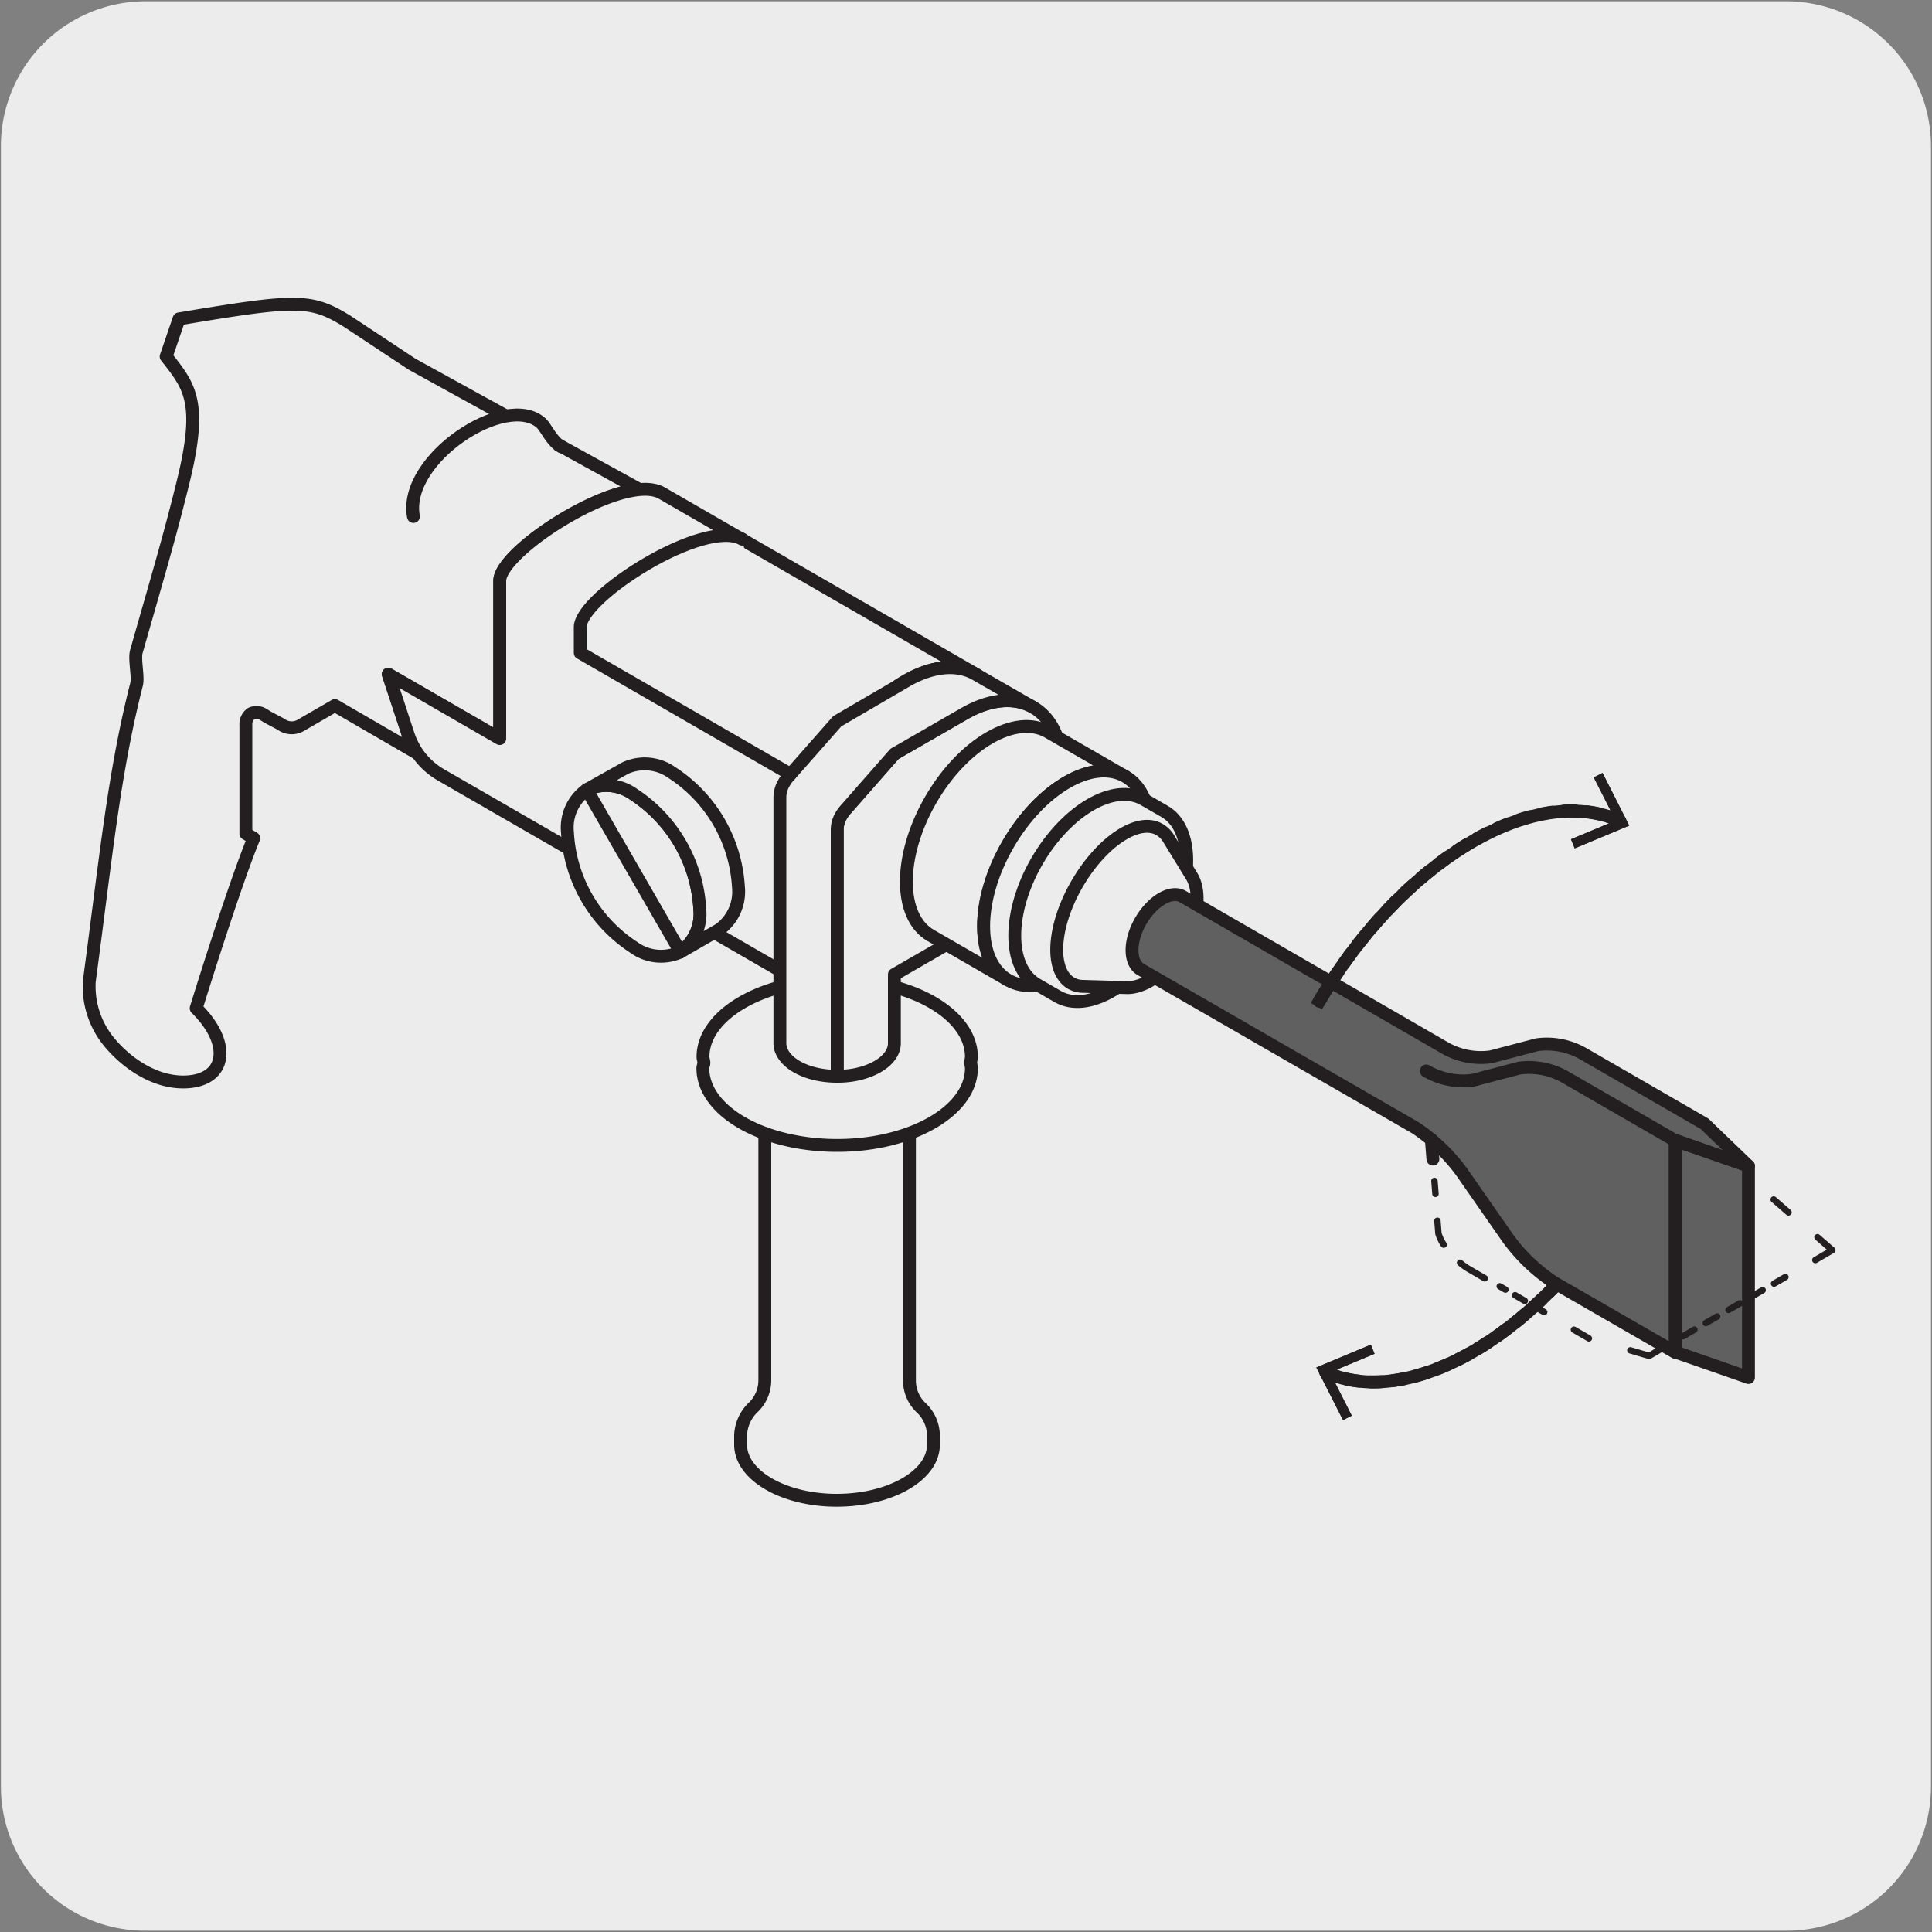 <svg xmlns="http://www.w3.org/2000/svg" xmlns:xlink="http://www.w3.org/1999/xlink" viewBox="0 0 150 150"><rect x="0" y="0" width="150" height="150" fill="#808080" stroke="none"/><defs><style>.cls-1,.cls-10,.cls-12,.cls-13,.cls-16,.cls-17,.cls-18,.cls-4,.cls-6,.cls-8{fill:none;}.cls-2{fill:#edecec;}.cls-3{clip-path:url(#clip-path);}.cls-10,.cls-12,.cls-13,.cls-16,.cls-17,.cls-18,.cls-4{stroke:#231f20;}.cls-13,.cls-16,.cls-17,.cls-18,.cls-4,.cls-8{stroke-linecap:round;}.cls-12,.cls-13,.cls-16,.cls-17,.cls-18,.cls-4,.cls-8{stroke-linejoin:round;}.cls-4,.cls-6{stroke-width:2px;}.cls-5{clip-path:url(#clip-path-2);}.cls-6{stroke:#000;}.cls-10,.cls-6{stroke-miterlimit:10;}.cls-7{clip-path:url(#clip-path-3);}.cls-8{stroke:#252020;stroke-dasharray:0.89 0.89;}.cls-9{fill:#252020;}.cls-11{fill:#231f20;}.cls-14{fill:#fff;}.cls-15{fill:#606060;}.cls-16,.cls-17,.cls-18{stroke-width:0.5px;}.cls-17{stroke-dasharray:1.02 1.02;}.cls-18{stroke-dasharray:0.87 0.87;}</style><clipPath id="clip-path"><path class="cls-1" d="M-149.5-159.45a8.3,8.3,0,0,0-5.87,2.45,8.23,8.23,0,0,0-2.43,5.87V-34.34a8.21,8.21,0,0,0,2.43,5.87A8.31,8.31,0,0,0-149.5-26H-32.7a8.28,8.28,0,0,0,5.87-2.46,8.24,8.24,0,0,0,2.46-5.87V-151.13A8.26,8.26,0,0,0-26.83-157a8.23,8.23,0,0,0-5.87-2.45Z"/></clipPath><clipPath id="clip-path-2"><path class="cls-1" d="M21.15-156a7.89,7.89,0,0,0-5.56,2.32,7.8,7.8,0,0,0-2.3,5.57V-37.64a7.78,7.78,0,0,0,2.3,5.56,7.89,7.89,0,0,0,5.56,2.32H131.62a7.87,7.87,0,0,0,5.56-2.32,7.76,7.76,0,0,0,2.32-5.56V-148.09a7.78,7.78,0,0,0-2.32-5.57,7.85,7.85,0,0,0-5.56-2.32Z"/></clipPath><clipPath id="clip-path-3"><rect class="cls-1" x="51.62" y="36.74" width="98.2" height="84.09"/></clipPath></defs><title>19320-02</title><g id="Capa_2" data-name="Capa 2"><path class="cls-2" d="M11.32.1H138.64a11.25,11.25,0,0,1,11.28,11.21v127.4a11.19,11.19,0,0,1-11.2,11.19H11.27A11.19,11.19,0,0,1,.07,138.71h0V11.34A11.24,11.24,0,0,1,11.32.1Z"/></g><g id="Capa_3" data-name="Capa 3"><g class="cls-3"><path class="cls-2" d="M-93.41-28.09a73,73,0,0,1,73-73,73,73,0,0,1,73,73,73,73,0,0,1-73,73,73,73,0,0,1-73-73"/><path class="cls-4" d="M-93.41-28.09a73,73,0,0,1,73-73,73,73,0,0,1,73,73,73,73,0,0,1-73,73,73,73,0,0,1-73-73"/></g><g class="cls-5"><path class="cls-2" d="M74.19-31.72a69,69,0,0,1,69-69,69.06,69.06,0,0,1,69.06,69.05,69.06,69.06,0,0,1-69.06,69.05,69,69,0,0,1-69-69"/><path class="cls-6" d="M74.19-31.72a69,69,0,0,1,69-69,69.06,69.06,0,0,1,69.06,69.05,69.06,69.06,0,0,1-69.06,69.05,69,69,0,0,1-69-69"/></g><g class="cls-7"><path class="cls-8" d="M102.92,106.54c6.75,3,17.1-3.19,23.57-14.4"/></g><polygon class="cls-9" points="106.43 104.4 106.72 105.11 103.25 106.56 104.95 109.91 104.27 110.25 102.2 106.17 106.43 104.4"/><g class="cls-7"><path class="cls-10" d="M102.92,106.54c6.75,3,17.1-3.19,23.57-14.4"/></g><polygon class="cls-11" points="106.43 104.4 106.72 105.11 103.25 106.55 104.95 109.91 104.27 110.25 102.2 106.17 106.43 104.4"/><path class="cls-2" d="M26,54.78l-2.71,1.57h0a1.4,1.4,0,0,1-1.49-.13l-1-.53-.34-.21a1,1,0,0,0-.95-.08,1,1,0,0,0-.42.9v8.42l.61.36c-1.58,3.83-4.47,13.2-4.47,13.2C18,81,17.61,83.87,14.43,84c-2.84.11-5.29-2.09-6.32-3.58A6.81,6.81,0,0,1,6.93,76.2c1.29-9.56,1.89-16.07,3.67-23.06.16-.61-.2-2,0-2.6,1.75-6.14,2.57-8.87,3.61-13.09,1.56-6.31.48-7.48-1.31-9.77l1-2.92c9.16-1.53,10.21-1.57,13.05.18L32,28.28,49.64,38c-3.91.35-10.84,5.06-10.84,7.08V57.35l-8.66-5L31.68,57a5.55,5.55,0,0,0,.79,1.53Z"/><path class="cls-12" d="M26,54.78l-2.71,1.57h0a1.4,1.4,0,0,1-1.49-.13l-1-.53-.34-.21a1,1,0,0,0-.95-.08,1,1,0,0,0-.42.9v8.42l.61.36c-1.58,3.83-4.47,13.2-4.47,13.2C18,81,17.61,83.87,14.43,84c-2.84.11-5.29-2.09-6.32-3.58A6.81,6.81,0,0,1,6.93,76.2c1.29-9.56,1.89-16.07,3.67-23.06.16-.61-.2-2,0-2.6,1.75-6.14,2.57-8.87,3.61-13.09,1.56-6.31.48-7.48-1.31-9.77l1-2.92c9.16-1.53,10.21-1.57,13.05.18L32,28.28,49.64,38c-3.91.35-10.84,5.06-10.84,7.08V57.35l-8.66-5L31.68,57a5.55,5.55,0,0,0,.79,1.53Z"/><path class="cls-2" d="M31.68,57a5.65,5.65,0,0,0,2.57,3.17l31.2,18c-1.54-.9-2.3-2.82-2.25-5.15V65.32a14.55,14.55,0,0,1,2.09-7.11c2.84-4.93,7.54-7.56,10.48-5.86L51.38,38.28c-2.94-1.69-12.58,4.45-12.58,6.83V57.34l-8.65-5Z"/><path class="cls-13" d="M31.68,57a5.65,5.65,0,0,0,2.57,3.17l31.2,18c-1.54-.9-2.3-2.82-2.25-5.15V65.32a14.55,14.55,0,0,1,2.09-7.11c2.84-4.93,7.54-7.56,10.48-5.86L51.38,38.28c-2.94-1.69-12.58,4.45-12.58,6.83V57.34l-8.65-5Z"/><path class="cls-14" d="M78,57.2c0-2.2-.78-4-2.26-4.85-3-1.7-7.64.93-10.48,5.86a14.44,14.44,0,0,0-2.09,7.11V73c-.06,2.32.7,4.24,2.25,5.14.78.45,4,.32,4,.32l-.08-5.18s7.56-2.89,7.73-3.33a13.36,13.36,0,0,0,1-4.75Z"/><path class="cls-13" d="M78,57.2c0-2.2-.78-4-2.26-4.85-3-1.7-7.64.93-10.48,5.86a14.44,14.44,0,0,0-2.09,7.11V73c-.06,2.32.7,4.24,2.25,5.14.78.45,4,.32,4,.32l-.08-5.18s7.56-2.89,7.73-3.33a13.36,13.36,0,0,0,1-4.75Z"/><path class="cls-2" d="M58.53,109.22a2.92,2.92,0,0,0,.85-2.09V82.92c0,1.8,2.51,3.25,5.61,3.25s5.61-1.45,5.62-3.25v24.21a2.92,2.92,0,0,0,.86,2.12h0a3,3,0,0,1,1,2.16v.76c0,2.37-3.34,4.3-7.48,4.31s-7.49-1.94-7.49-4.32v-.75a3.18,3.18,0,0,1,1-2.19"/><path class="cls-13" d="M58.53,109.22a2.92,2.92,0,0,0,.85-2.09V82.92c0,1.8,2.51,3.25,5.61,3.25s5.61-1.45,5.62-3.25v24.21a2.92,2.92,0,0,0,.86,2.12h0a3,3,0,0,1,1,2.16v.76c0,2.37-3.34,4.3-7.48,4.31s-7.49-1.94-7.49-4.32v-.75A3.18,3.18,0,0,1,58.53,109.22Z"/><path class="cls-14" d="M69.3,80.33c-.64-1.37-3.08-2.19-5.45-1.82-2,.3-3.26,1.31-3.3,2.42a1.62,1.62,0,0,0,.15.73c.53,1.14,2.33,1.91,4.31,1.9a7.37,7.37,0,0,0,1.14-.08c2-.32,3.33-1.37,3.31-2.52a1.63,1.63,0,0,0-.16-.63"/><path class="cls-13" d="M69.3,80.33c-.64-1.37-3.08-2.19-5.45-1.82-2,.3-3.26,1.31-3.3,2.42a1.62,1.62,0,0,0,.15.73c.53,1.14,2.33,1.91,4.31,1.9a7.37,7.37,0,0,0,1.14-.08c2-.32,3.33-1.37,3.31-2.52A1.63,1.63,0,0,0,69.3,80.33Z"/><path class="cls-2" d="M75.42,82.06c0-3.32-4.66-6-10.42-6s-10.42,2.7-10.42,6c0,.14.06.28.07.43s-.08.29-.08.44c0,3.33,4.67,6,10.43,6s10.42-2.69,10.42-6a3.11,3.11,0,0,0-.07-.44,3.21,3.21,0,0,0,.07-.43"/><path class="cls-13" d="M75.42,82.06c0-3.32-4.66-6-10.42-6s-10.42,2.7-10.42,6c0,.14.06.28.07.43s-.08.29-.08.44c0,3.33,4.67,6,10.43,6s10.42-2.69,10.42-6a3.11,3.11,0,0,0-.07-.44A3.21,3.21,0,0,0,75.42,82.06Z"/><path class="cls-2" d="M65,83.56a7.46,7.46,0,0,0,1.14-.08c2-.32,3.33-1.37,3.3-2.52v-5.3l5.74-3.31a15.71,15.71,0,0,0,7.3-12.64C82.41,55,79,53.07,74.94,55.36l-5.49,3.17-3.8,4.33a2.56,2.56,0,0,0-.33.46A2.11,2.11,0,0,0,65,64.46Z"/><path class="cls-13" d="M65,83.56a7.46,7.46,0,0,0,1.14-.08c2-.32,3.33-1.37,3.3-2.52v-5.3l5.74-3.31a15.71,15.71,0,0,0,7.3-12.64C82.41,55,79,53.07,74.94,55.36l-5.49,3.17-3.8,4.33a2.56,2.56,0,0,0-.33.46A2.11,2.11,0,0,0,65,64.46Z"/><path class="cls-2" d="M60.55,80.93a1.56,1.56,0,0,0,.15.72C61.23,82.8,63,83.57,65,83.56V64.46a2.18,2.18,0,0,1,.31-1.14,3.22,3.22,0,0,1,.34-.46l3.8-4.33,5.49-3.16c1.9-1.07,3.81-1.3,5.28-.45l-4.45-2.56c-1.47-.86-3.37-.62-5.27.43L65,56l-3.84,4.36a2.37,2.37,0,0,0-.29.42,2.23,2.23,0,0,0-.32,1.12Z"/><path class="cls-13" d="M60.55,80.93a1.56,1.56,0,0,0,.15.72C61.23,82.8,63,83.57,65,83.56V64.46a2.18,2.18,0,0,1,.31-1.14,3.22,3.22,0,0,1,.34-.46l3.8-4.33,5.49-3.16c1.9-1.07,3.81-1.3,5.28-.45l-4.45-2.56c-1.47-.86-3.37-.62-5.27.43L65,56l-3.84,4.36a2.37,2.37,0,0,0-.29.42,2.23,2.23,0,0,0-.32,1.12Z"/><path class="cls-2" d="M61.37,60.11,45.05,50.69v-2c0-2.37,9.64-8.51,12.58-6.83"/><path class="cls-13" d="M61.37,60.11,45.05,50.69v-2c0-2.37,9.64-8.51,12.58-6.83"/><path class="cls-2" d="M78.26,76.09l-6-3.46c-2.52-1.46-2.52-6.17,0-10.53s6.6-6.72,9.11-5.27l6,3.46c-2.52-1.45-6.6.91-9.12,5.27s-2.52,9.07,0,10.53"/><path class="cls-13" d="M78.26,76.09l-6-3.46c-2.52-1.46-2.52-6.17,0-10.53s6.6-6.72,9.11-5.27l6,3.46c-2.52-1.45-6.6.91-9.12,5.27s-2.52,9.07,0,10.53"/><path class="cls-2" d="M78.26,76.09c2.52,1.46,6.6-.9,9.12-5.27s2.52-9.07,0-10.53-6.6.91-9.12,5.27-2.52,9.07,0,10.53"/><path class="cls-13" d="M78.26,76.09c2.52,1.46,6.6-.9,9.12-5.27s2.52-9.07,0-10.53-6.6.91-9.12,5.27S75.74,74.63,78.26,76.09Z"/><path class="cls-2" d="M88.81,62.07l1.61.93c2.29,1.32,2.29,5.61,0,9.58s-6,6.11-8.3,4.79l-1.61-.93c-2.3-1.32-2.3-5.61,0-9.58s6-6.12,8.3-4.79"/><path class="cls-13" d="M88.81,62.07l1.61.93c2.29,1.32,2.29,5.61,0,9.58s-6,6.11-8.3,4.79l-1.61-.93c-2.3-1.32-2.3-5.61,0-9.58S86.52,60.74,88.81,62.07Z"/><path class="cls-2" d="M90.72,65.09a2,2,0,0,0-.67-.67c-1.66-1-4.54.94-6.44,4.23s-2.1,6.73-.44,7.69a1.86,1.86,0,0,0,.9.24l3.46.1c1.39,0,3.16-1.23,4.33-3.27s1.39-4.18.67-5.37Z"/><path class="cls-13" d="M90.72,65.09a2,2,0,0,0-.67-.67c-1.66-1-4.54.94-6.44,4.23s-2.1,6.73-.44,7.69a1.86,1.86,0,0,0,.9.24l3.46.1c1.39,0,3.16-1.23,4.33-3.27s1.39-4.18.67-5.37Z"/><path class="cls-2" d="M43.57,34.68c-.72-.4-1.19-1.49-1.53-1.81-2.7-2.51-10.77,2.76-9.94,7.23"/><path class="cls-13" d="M43.57,34.68c-.72-.4-1.19-1.49-1.53-1.81-2.7-2.51-10.77,2.76-9.94,7.23"/><path class="cls-2" d="M45.56,61.31a3.6,3.6,0,0,0-1.5,3.34,11.35,11.35,0,0,0,5.14,8.9,3.59,3.59,0,0,0,3.63.36,3.62,3.62,0,0,0,1.5-3.33,11.38,11.38,0,0,0-5.14-8.91,3.64,3.64,0,0,0-3.63-.36"/><path class="cls-13" d="M45.56,61.31a3.6,3.6,0,0,0-1.5,3.34,11.35,11.35,0,0,0,5.14,8.9,3.59,3.59,0,0,0,3.63.36,3.62,3.62,0,0,0,1.5-3.33,11.38,11.38,0,0,0-5.14-8.91A3.64,3.64,0,0,0,45.56,61.31Z"/><path class="cls-2" d="M45.56,61.31a3.64,3.64,0,0,1,3.63.36,11.38,11.38,0,0,1,5.14,8.91,3.62,3.62,0,0,1-1.5,3.33l3-1.73a3.62,3.62,0,0,0,1.5-3.33A11.35,11.35,0,0,0,52.19,60a3.64,3.64,0,0,0-3.64-.37Z"/><path class="cls-13" d="M45.56,61.31a3.64,3.64,0,0,1,3.63.36,11.38,11.38,0,0,1,5.14,8.91,3.62,3.62,0,0,1-1.5,3.33l3-1.73a3.62,3.62,0,0,0,1.5-3.33A11.35,11.35,0,0,0,52.19,60a3.64,3.64,0,0,0-3.64-.37Z"/><line class="cls-13" x1="52.83" y1="73.91" x2="45.56" y2="61.31"/><path class="cls-15" d="M88.57,75.27c-.9-.52-.91-2.21,0-3.77s2.36-2.41,3.26-1.89l20.3,11.72a5.61,5.61,0,0,0,3.63.72l3.58-.94a5.69,5.69,0,0,1,3.63.73l9.37,5.41,3.41,3.28-5.68-2V105l-9.37-5.4a13.88,13.88,0,0,1-3.63-3.46L113.49,91a14,14,0,0,0-3.63-3.46Z"/><path class="cls-13" d="M88.57,75.27c-.9-.52-.91-2.21,0-3.77s2.36-2.41,3.26-1.89l20.3,11.72a5.61,5.61,0,0,0,3.63.72l3.58-.94a5.69,5.69,0,0,1,3.63.73l9.37,5.41,3.41,3.28-5.68-2V105l-9.37-5.4a13.88,13.88,0,0,1-3.63-3.46L113.49,91a14,14,0,0,0-3.63-3.46Z"/><path class="cls-15" d="M110.74,83.15a5.71,5.71,0,0,0,3.62.72l3.58-.94a5.67,5.67,0,0,1,3.63.72l8.5,4.91"/><path class="cls-13" d="M110.74,83.15a5.71,5.71,0,0,0,3.62.72l3.58-.94a5.67,5.67,0,0,1,3.63.72l8.5,4.91"/><rect class="cls-1" x="51.62" y="36.74" width="98.2" height="84.09"/><polygon class="cls-15" points="135.75 90.53 135.75 106.95 130.07 104.97 130.07 88.56 135.75 90.53"/><polygon class="cls-13" points="135.75 90.53 135.75 106.95 130.07 104.97 130.07 88.56 135.75 90.53"/><g class="cls-7"><path class="cls-8" d="M125.76,63.73c-6.74-3.06-17.09,3.18-23.56,14.39"/></g><polygon class="cls-9" points="122.26 65.86 121.97 65.16 125.44 63.71 123.74 60.36 124.42 60.01 126.49 64.1 122.26 65.86"/><g class="cls-7"><path class="cls-10" d="M125.76,63.73c-6.74-3-17.09,3.18-23.56,14.39"/></g><polygon class="cls-11" points="122.26 65.87 121.97 65.16 125.44 63.71 123.74 60.36 124.42 60.01 126.49 64.1 122.26 65.87"/><path class="cls-16" d="M141.11,96.06l1.15,1-1.32.77m-3.23-4.7,1.15,1"/><line class="cls-17" x1="138.62" y1="99.15" x2="130.52" y2="103.83"/><polyline class="cls-16" points="129.36 104.5 128.04 105.27 126.58 104.84"/><g class="cls-7"><line class="cls-18" x1="119.89" y1="101.87" x2="116.44" y2="99.87"/><path class="cls-16" d="M111.45,92.69l-.08-1m.72,4.94a3.27,3.27,0,0,1-.41-.85l-.08-1m3.68,4.47-1.15-.67a4.87,4.87,0,0,1-.77-.54m10,5.87-1.16-.67"/></g><line class="cls-13" x1="111.25" y1="89.99" x2="111.13" y2="88.47"/></g></svg>